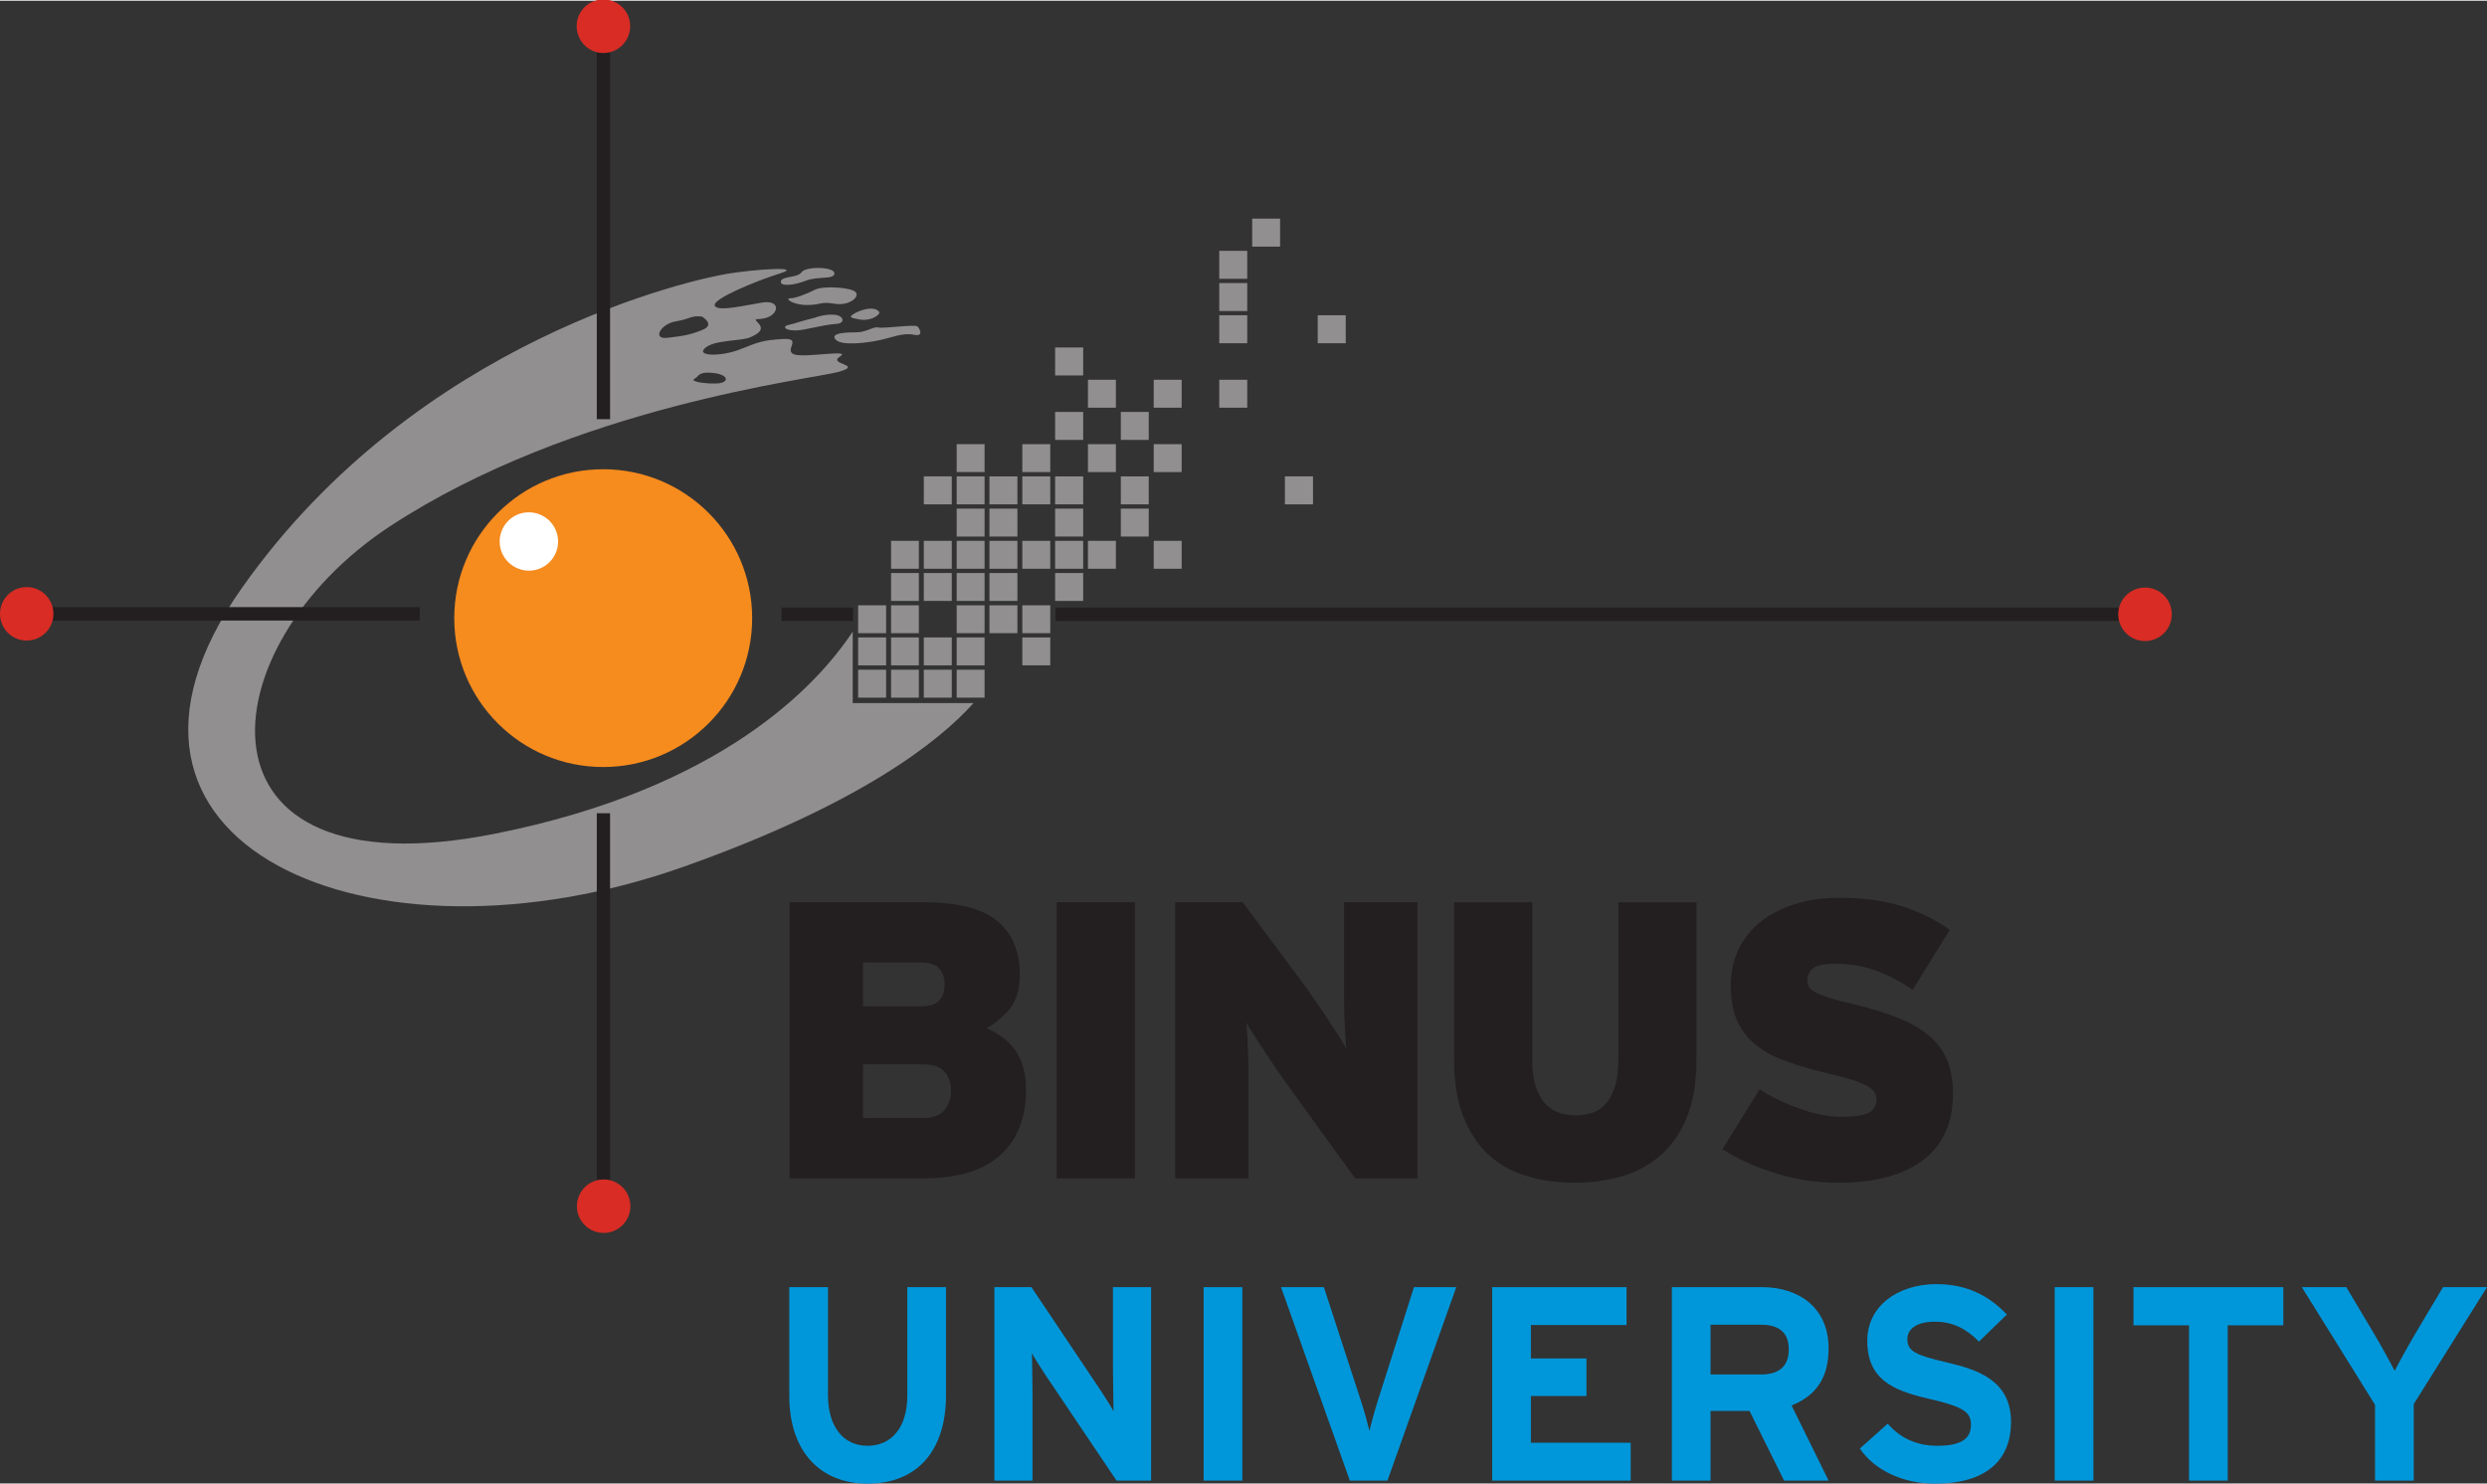 <?xml version="1.0" encoding="UTF-8" standalone="no"?>
<svg
   height="151.942"
   viewBox="0 0 326.476 194.68"
   width="254.562"
   version="1.1"
   id="svg88"
   sodipodi:docname="Logo_Binus_University.svg"
   inkscape:version="1.3 (0e150ed6c4, 2023-07-21)"
   xmlns:inkscape="http://www.inkscape.org/namespaces/inkscape"
   xmlns:sodipodi="http://sodipodi.sourceforge.net/DTD/sodipodi-0.dtd"
   xmlns="http://www.w3.org/2000/svg"
   xmlns:svg="http://www.w3.org/2000/svg">
  <rect x="0" y="0" width="326.476" height="194.68" fill="#333333" stroke="none"/>
  <defs
     id="defs88" />
  <sodipodi:namedview
     id="namedview88"
     pagecolor="#ffffff"
     bordercolor="#666666"
     borderopacity="1.0"
     inkscape:showpageshadow="2"
     inkscape:pageopacity="0.0"
     inkscape:pagecheckerboard="0"
     inkscape:deskcolor="#d1d1d1"
     inkscape:zoom="2.9124476"
     inkscape:cx="140.60339"
     inkscape:cy="87.383546"
     inkscape:window-width="1920"
     inkscape:window-height="1001"
     inkscape:window-x="-9"
     inkscape:window-y="-9"
     inkscape:window-maximized="1"
     inkscape:current-layer="svg88" />
  <clipPath
     id="a">
    <path
       d="M 0,0 H 841.89 V 595.28 H 0 Z"
       transform="matrix(1,0,0,-1,-201.001,456.368)"
       id="path1" />
  </clipPath>
  <clipPath
     id="b">
    <path
       d="M 0,595.28 H 841.89 V 0 H 0 Z"
       transform="matrix(1,0,0,-1,-201.001,456.368)"
       id="path2" />
  </clipPath>
  <g
     clip-path="url(#a)"
     id="g88"
     transform="translate(-56.706,-61.303)">
    <g
       fill="#918f90"
       id="g55">
      <path
         d="m 370.355,307.227 h 3.676 v -3.669 h -3.676 z"
         transform="matrix(1,0,0,-1,-201.001,456.368)"
         id="path3" />
      <path
         d="m 374.68,307.227 h 3.648 v -3.669 h -3.648 z"
         transform="matrix(1,0,0,-1,-201.001,456.368)"
         id="path4" />
      <path
         d="m 378.976,307.227 h 3.674 v -3.669 H 378.976 Z"
         transform="matrix(1,0,0,-1,-201.001,456.368)"
         id="path5" />
      <path
         d="m 383.292,307.227 h 3.662 v -3.669 H 383.292 Z"
         transform="matrix(1,0,0,-1,-201.001,456.368)"
         id="path6" />
      <path
         d="m 370.355,311.469 h 3.676 V 307.8 h -3.676 z"
         transform="matrix(1,0,0,-1,-201.001,456.368)"
         id="path7" />
      <path
         d="m 374.68,311.469 h 3.648 V 307.8 h -3.648 z"
         transform="matrix(1,0,0,-1,-201.001,456.368)"
         id="path8" />
      <path
         d="m 378.976,311.469 h 3.674 V 307.8 H 378.976 Z"
         transform="matrix(1,0,0,-1,-201.001,456.368)"
         id="path9" />
      <path
         d="m 383.292,311.469 h 3.662 V 307.8 H 383.292 Z"
         transform="matrix(1,0,0,-1,-201.001,456.368)"
         id="path10" />
      <path
         d="m 391.91,311.469 h 3.668 V 307.8 h -3.668 z"
         transform="matrix(1,0,0,-1,-201.001,456.368)"
         id="path11" />
      <path
         d="m 370.355,315.685 h 3.676 v -3.661 h -3.676 z"
         transform="matrix(1,0,0,-1,-201.001,456.368)"
         id="path12" />
      <path
         d="m 374.68,315.685 h 3.648 v -3.661 h -3.648 z"
         transform="matrix(1,0,0,-1,-201.001,456.368)"
         id="path13" />
      <path
         d="m 383.292,315.685 h 3.662 v -3.661 H 383.292 Z"
         transform="matrix(1,0,0,-1,-201.001,456.368)"
         id="path14" />
      <path
         d="m 387.595,315.685 h 3.672 v -3.661 h -3.672 z"
         transform="matrix(1,0,0,-1,-201.001,456.368)"
         id="path15" />
      <path
         d="m 391.91,315.685 h 3.668 v -3.661 h -3.668 z"
         transform="matrix(1,0,0,-1,-201.001,456.368)"
         id="path16" />
      <path
         d="m 374.68,319.923 h 3.648 v -3.664 h -3.648 z"
         transform="matrix(1,0,0,-1,-201.001,456.368)"
         id="path17" />
      <path
         d="m 378.976,319.923 h 3.674 v -3.664 H 378.976 Z"
         transform="matrix(1,0,0,-1,-201.001,456.368)"
         id="path18" />
      <path
         d="m 383.292,319.923 h 3.662 v -3.664 H 383.292 Z"
         transform="matrix(1,0,0,-1,-201.001,456.368)"
         id="path19" />
      <path
         d="m 387.595,319.923 h 3.672 v -3.664 h -3.672 z"
         transform="matrix(1,0,0,-1,-201.001,456.368)"
         id="path20" />
      <path
         d="m 396.215,319.923 h 3.685 v -3.664 h -3.685 z"
         transform="matrix(1,0,0,-1,-201.001,456.368)"
         id="path21" />
      <path
         d="m 374.68,324.151 h 3.648 v -3.668 h -3.648 z"
         transform="matrix(1,0,0,-1,-201.001,456.368)"
         id="path22" />
      <path
         d="m 378.976,324.151 h 3.674 v -3.668 H 378.976 Z"
         transform="matrix(1,0,0,-1,-201.001,456.368)"
         id="path23" />
      <path
         d="m 383.292,324.151 h 3.662 v -3.668 H 383.292 Z"
         transform="matrix(1,0,0,-1,-201.001,456.368)"
         id="path24" />
      <path
         d="m 387.595,324.151 h 3.672 v -3.668 h -3.672 z"
         transform="matrix(1,0,0,-1,-201.001,456.368)"
         id="path25" />
      <path
         d="m 391.91,324.151 h 3.668 v -3.668 h -3.668 z"
         transform="matrix(1,0,0,-1,-201.001,456.368)"
         id="path26" />
      <path
         d="m 396.215,324.151 h 3.685 v -3.668 h -3.685 z"
         transform="matrix(1,0,0,-1,-201.001,456.368)"
         id="path27" />
      <path
         d="m 400.524,324.151 h 3.67 v -3.668 h -3.67 z"
         transform="matrix(1,0,0,-1,-201.001,456.368)"
         id="path28" />
      <path
         d="m 409.159,324.151 h 3.668 v -3.668 h -3.668 z"
         transform="matrix(1,0,0,-1,-201.001,456.368)"
         id="path29" />
      <path
         d="m 383.292,328.38 h 3.662 v -3.667 H 383.292 Z"
         transform="matrix(1,0,0,-1,-201.001,456.368)"
         id="path30" />
      <path
         d="m 387.595,328.38 h 3.672 v -3.667 h -3.672 z"
         transform="matrix(1,0,0,-1,-201.001,456.368)"
         id="path31" />
      <path
         d="m 396.215,328.38 h 3.685 v -3.667 h -3.685 z"
         transform="matrix(1,0,0,-1,-201.001,456.368)"
         id="path32" />
      <path
         d="m 404.84,328.38 h 3.667 v -3.667 h -3.667 z"
         transform="matrix(1,0,0,-1,-201.001,456.368)"
         id="path33" />
      <path
         d="m 378.976,332.61 h 3.674 v -3.671 H 378.976 Z"
         transform="matrix(1,0,0,-1,-201.001,456.368)"
         id="path34" />
      <path
         d="m 383.292,332.61 h 3.662 v -3.671 H 383.292 Z"
         transform="matrix(1,0,0,-1,-201.001,456.368)"
         id="path35" />
      <path
         d="m 387.595,332.61 h 3.672 v -3.671 h -3.672 z"
         transform="matrix(1,0,0,-1,-201.001,456.368)"
         id="path36" />
      <path
         d="m 391.91,332.61 h 3.668 v -3.671 h -3.668 z"
         transform="matrix(1,0,0,-1,-201.001,456.368)"
         id="path37" />
      <path
         d="m 396.215,332.61 h 3.685 v -3.671 h -3.685 z"
         transform="matrix(1,0,0,-1,-201.001,456.368)"
         id="path38" />
      <path
         d="m 404.84,332.61 h 3.667 v -3.671 h -3.667 z"
         transform="matrix(1,0,0,-1,-201.001,456.368)"
         id="path39" />
      <path
         d="m 426.382,332.61 h 3.688 v -3.671 H 426.382 Z"
         transform="matrix(1,0,0,-1,-201.001,456.368)"
         id="path40" />
      <path
         d="m 383.292,336.844 h 3.662 v -3.668 H 383.292 Z"
         transform="matrix(1,0,0,-1,-201.001,456.368)"
         id="path41" />
      <path
         d="m 391.91,336.844 h 3.668 v -3.668 h -3.668 z"
         transform="matrix(1,0,0,-1,-201.001,456.368)"
         id="path42" />
      <path
         d="m 400.524,336.844 h 3.67 v -3.668 h -3.67 z"
         transform="matrix(1,0,0,-1,-201.001,456.368)"
         id="path43" />
      <path
         d="m 409.159,336.844 h 3.668 v -3.668 h -3.668 z"
         transform="matrix(1,0,0,-1,-201.001,456.368)"
         id="path44" />
      <path
         d="m 396.215,341.074 h 3.685 v -3.671 h -3.685 z"
         transform="matrix(1,0,0,-1,-201.001,456.368)"
         id="path45" />
      <path
         d="m 404.84,341.074 h 3.667 v -3.671 h -3.667 z"
         transform="matrix(1,0,0,-1,-201.001,456.368)"
         id="path46" />
      <path
         d="m 400.524,345.298 h 3.67 v -3.668 h -3.67 z"
         transform="matrix(1,0,0,-1,-201.001,456.368)"
         id="path47" />
      <path
         d="m 409.159,345.298 h 3.668 v -3.668 h -3.668 z"
         transform="matrix(1,0,0,-1,-201.001,456.368)"
         id="path48" />
      <path
         d="m 417.762,345.298 h 3.674 v -3.668 h -3.674 z"
         transform="matrix(1,0,0,-1,-201.001,456.368)"
         id="path49" />
      <path
         d="m 396.215,349.537 h 3.685 v -3.674 h -3.685 z"
         transform="matrix(1,0,0,-1,-201.001,456.368)"
         id="path50" />
      <path
         d="m 417.762,353.766 h 3.674 v -3.674 h -3.674 z"
         transform="matrix(1,0,0,-1,-201.001,456.368)"
         id="path51" />
      <path
         d="m 430.69,353.766 h 3.677 v -3.674 h -3.677 z"
         transform="matrix(1,0,0,-1,-201.001,456.368)"
         id="path52" />
      <path
         d="m 417.762,357.996 h 3.674 v -3.677 h -3.674 z"
         transform="matrix(1,0,0,-1,-201.001,456.368)"
         id="path53" />
      <path
         d="m 417.762,362.224 h 3.674 v -3.672 h -3.674 z"
         transform="matrix(1,0,0,-1,-201.001,456.368)"
         id="path54" />
      <path
         d="m 422.085,366.454 h 3.662 v -3.675 H 422.085 Z"
         transform="matrix(1,0,0,-1,-201.001,456.368)"
         id="path55" />
    </g>
    <path
       d="m 360.299,315.384 h 9.381 v -1.759 H 360.299 Z"
       fill="#231f20"
       transform="matrix(1,0,0,-1,-201.001,456.368)"
       id="path56" />
    <g
       clip-path="url(#b)"
       id="g87">
      <path
         d="m 0,0 c -1.507,0.164 -1.432,-0.31 -3.425,-0.631 -1.992,-0.327 -3.122,-2.39 -1.125,-2.161 2.001,0.246 2.877,0.322 4.635,1.049 C 1.834,-1.032 0,0 0,0 m 1.528,-7.408 c -2.075,0.231 -1.91,-0.476 -2.484,-0.759 -0.719,-0.354 1.358,-0.679 2.963,-0.614 1.594,0.093 1.594,1.132 -0.479,1.373 m 18.411,-43.336 h 0.578 15.148 C 31.291,-55.642 21,-63.935 -2.315,-72.209 -43.658,-86.905 -84.063,-69.264 -60.407,-35.673 -37.276,-2.792 -0.637,4.958 3.198,5.594 7.02,6.235 13.417,6.633 10.304,5.68 7.186,4.709 1.361,2.314 1.692,1.445 2.007,0.56 5.835,1.519 7.976,1.847 10.144,2.16 10.144,0.647 8.864,0 7.594,-0.631 6.557,0 7.347,-0.788 8.156,-1.592 7.678,-2.144 6.384,-2.708 5.118,-3.267 1.603,-3.021 0.402,-4.151 -0.795,-5.252 2.63,-5.252 5.033,-4.3 c 2.4,0.953 2.943,1.196 5.594,1.354 2.626,0.154 0.153,-1.443 1.43,-1.998 1.28,-0.556 7.749,0.72 6.071,-0.308 -1.674,-1.046 3.196,-1.046 -0.167,-2.008 -3.353,-0.955 -34.792,-4.47 -58.894,-20.272 -24.108,-15.8 -27.296,-48.515 13.729,-40.376 29.91,5.934 42.42,19.592 47.01,26.549 v -9.385 z"
         fill="#918f90"
         transform="matrix(1,0,0,-1,148.84,102.773)"
         id="path57" />
      <path
         d="m 0,0 c 0,10.805 8.747,19.554 19.546,19.554 10.813,0 19.562,-8.749 19.562,-19.554 0,-10.795 -8.749,-19.544 -19.562,-19.544 C 8.747,-19.544 0,-10.795 0,0"
         fill="#f68b1e"
         transform="matrix(1,0,0,-1,116.338,142.372)"
         id="path58" />
      <path
         d="M 0,0 C -0.854,1.924 0.02,4.186 1.945,5.053 3.883,5.902 6.15,5.039 7.008,3.107 7.879,1.173 7.008,-1.091 5.069,-1.952 3.138,-2.815 0.87,-1.934 0,0"
         fill="#ffffff"
         transform="matrix(1,0,0,-1,122.624,133.853)"
         id="path59" />
      <path
         d="m 0,0 c 0,0.879 -3.751,0.951 -4.307,0.151 -0.554,-0.79 -2.549,-0.479 -2.722,-1.192 -0.142,-0.73 1.684,-0.556 3.278,0.069 C -2.14,-0.328 0,-0.88 0,0"
         fill="#918f90"
         transform="matrix(1,0,0,-1,166.242,97.096)"
         id="path60" />
      <path
         d="m 0,0 c -0.556,0.632 -4.231,0.878 -5.349,0.322 -1.124,-0.567 -2.556,-1.131 -3.271,-1.131 -0.717,0 0.327,-0.876 2.239,-0.876 1.908,0 1.673,0.489 3.585,0.166 C -0.879,-1.838 0.554,-0.645 0,0"
         fill="#918f90"
         transform="matrix(1,0,0,-1,169.038,99.57)"
         id="path61" />
      <path
         d="M 0,0 C -1.985,-0.483 -2.467,-0.721 -3.514,-0.966 -4.551,-1.204 -3.589,-2 -1.274,-1.52 1.042,-1.05 1.755,-0.884 2.871,-0.81 4,-0.721 3.831,0.312 2.469,0.395 1.123,0.47 0,0 0,0"
         fill="#918f90"
         transform="matrix(1,0,0,-1,163.689,102.921)"
         id="path62" />
      <path
         d="M 0,0 C -0.606,0.907 -2.476,0.317 -3.275,-0.162 -4.056,-0.648 -3.908,-0.717 -2.555,-0.958 -1.192,-1.2 0.042,-0.406 0,0"
         fill="#918f90"
         transform="matrix(1,0,0,-1,172.147,102.204)"
         id="path63" />
      <path
         d="M 0,0 C -0.499,0.238 -4.465,-0.322 -5.102,-0.163 -5.743,0 -6.621,-0.797 -7.981,-0.797 c -1.355,0 -3.502,-0.086 -2.707,-0.958 0.801,-0.877 4.233,-0.404 5.74,-0.077 1.532,0.31 3.115,1.035 4.557,0.711 C 1.038,-1.433 0.201,-0.053 0,0"
         fill="#918f90"
         transform="matrix(1,0,0,-1,177.095,104.044)"
         id="path64" />
      <path
         d="m 264.611,315.447 h 48.198 v -1.762 h -48.198 z"
         fill="#231f20"
         transform="matrix(1,0,0,-1,-201.001,456.368)"
         id="path65" />
      <path
         d="m 337.792,240.183 h -1.742 v 48.2 h 1.742 z"
         fill="#231f20"
         transform="matrix(1,0,0,-1,-201.001,456.368)"
         id="path66" />
      <path
         d="m 337.792,340.122 h -1.742 v 48.188 h 1.742 z"
         fill="#231f20"
         transform="matrix(1,0,0,-1,-201.001,456.368)"
         id="path67" />
      <path
         d="m 396.258,315.384 h 139.655 v -1.759 H 396.258 Z"
         fill="#231f20"
         transform="matrix(1,0,0,-1,-201.001,456.368)"
         id="path68" />
      <path
         d="m 0,0 c 0,1.934 1.573,3.508 3.518,3.508 1.946,0 3.51,-1.574 3.51,-3.508 0,-1.943 -1.564,-3.518 -3.51,-3.518 C 1.573,-3.518 0,-1.943 0,0"
         fill="#d82c25"
         transform="matrix(1,0,0,-1,334.775,141.859)"
         id="path69" />
      <path
         d="M 0,0 C 0,1.931 1.559,3.506 3.509,3.506 5.455,3.506 7.028,1.931 7.028,0 7.028,-1.946 5.455,-3.527 3.509,-3.527 1.559,-3.527 0,-1.946 0,0"
         fill="#d82c25"
         transform="matrix(1,0,0,-1,132.406,64.644)"
         id="path70" />
      <path
         d="m 0,0 c 0,1.075 -0.291,1.925 -0.875,2.543 -0.593,0.622 -1.49,0.932 -2.695,0.932 h -7.982 v -7.044 h 7.921 c 1.24,0 2.163,0.334 2.756,1.006 C -0.291,-1.884 0,-1.036 0,0 m -0.838,13.966 c 0,0.797 -0.213,1.481 -0.663,2.043 -0.451,0.55 -1.271,0.832 -2.488,0.832 h -7.563 v -5.755 h 7.563 c 1.179,0 2.001,0.261 2.467,0.793 0.459,0.517 0.684,1.216 0.684,2.087 M 9.847,0.186 c 0,-3.719 -1.126,-6.592 -3.368,-8.626 -2.251,-2.043 -5.667,-3.062 -10.262,-3.062 h -17.408 v 36.265 h 17.523 c 4.48,0 7.723,-0.813 9.711,-2.439 C 8.02,20.695 9.025,18.367 9.025,15.319 9.025,13.343 8.59,11.83 7.742,10.8 6.902,9.763 5.872,8.898 4.661,8.206 6.321,7.523 7.608,6.531 8.498,5.233 9.402,3.946 9.847,2.259 9.847,0.186"
         fill="#231f20"
         transform="matrix(1,0,0,-1,181.545,204.429)"
         id="path71" />
      <path
         d="m 396.425,276.702 h 10.273 v -36.26 h -10.273 z"
         fill="#231f20"
         transform="matrix(1,0,0,-1,-201.001,456.368)"
         id="path72" />
      <path
         d="m 0,0 -8.659,11.966 c -0.418,0.555 -0.881,1.235 -1.448,2.045 -0.557,0.816 -1.108,1.628 -1.631,2.436 -0.537,0.812 -1.036,1.59 -1.507,2.318 -0.453,0.712 -0.823,1.287 -1.062,1.697 0.069,-0.41 0.112,-0.988 0.154,-1.733 0.038,-0.749 0.069,-1.556 0.1,-2.439 0.038,-0.877 0.061,-1.786 0.061,-2.719 V 11.091 0 h -9.634 v 36.26 h 8.855 L -6.79,25.537 c 0.415,-0.549 0.911,-1.233 1.472,-2.076 0.575,-0.815 1.136,-1.647 1.685,-2.482 0.554,-0.826 1.057,-1.612 1.507,-2.326 0.451,-0.728 0.78,-1.285 0.981,-1.654 -0.068,0.406 -0.121,0.981 -0.149,1.73 -0.034,0.745 -0.078,1.548 -0.122,2.434 -0.021,0.888 -0.037,1.782 -0.037,2.72 v 2.492 9.885 H 8.181 V 0 Z"
         fill="#231f20"
         transform="matrix(1,0,0,-1,234.6,215.926)"
         id="path73" />
      <path
         d="m 0,0 c -0.804,-2.03 -1.935,-3.705 -3.375,-4.996 -1.433,-1.288 -3.109,-2.233 -5.069,-2.819 -1.961,-0.581 -4.062,-0.884 -6.347,-0.884 -2.279,0 -4.39,0.303 -6.324,0.884 -1.936,0.586 -3.604,1.531 -4.998,2.819 -1.389,1.291 -2.488,2.966 -3.28,4.996 -0.815,2.033 -1.202,4.502 -1.202,7.354 v 20.769 h 10.254 V 7.354 c 0,-2.243 0.462,-4.007 1.374,-5.28 0.927,-1.285 2.35,-1.92 4.325,-1.92 1.976,0 3.402,0.635 4.272,1.92 0.887,1.273 1.333,3.037 1.333,5.28 V 28.123 H 1.218 V 7.354 C 1.218,4.502 0.813,2.033 0,0"
         fill="#231f20"
         transform="matrix(1,0,0,-1,278.19,207.794)"
         id="path74" />
      <path
         d="m 0,0 c 0,-2.068 -0.378,-3.839 -1.119,-5.334 -0.74,-1.48 -1.781,-2.691 -3.116,-3.626 -1.321,-0.918 -2.897,-1.622 -4.726,-2.073 -1.832,-0.446 -3.835,-0.674 -6.012,-0.674 -2.937,0 -5.741,0.432 -8.417,1.28 -2.675,0.846 -4.962,1.883 -6.874,3.125 l 4.878,7.877 c 0.653,-0.452 1.425,-0.894 2.31,-1.315 0.87,-0.44 1.79,-0.832 2.745,-1.166 0.941,-0.351 1.902,-0.619 2.87,-0.835 0.97,-0.202 1.863,-0.315 2.696,-0.315 1.789,0 3.041,0.178 3.696,0.531 0.678,0.335 1.026,0.94 1.026,1.804 0,0.339 -0.102,0.659 -0.285,0.931 -0.2,0.276 -0.537,0.55 -1.003,0.81 -0.463,0.261 -1.078,0.516 -1.881,0.778 -0.795,0.25 -1.798,0.523 -3.006,0.804 -2.174,0.508 -4.08,1.061 -5.69,1.651 -1.64,0.587 -2.981,1.324 -4.041,2.205 -1.075,0.878 -1.885,1.938 -2.422,3.193 -0.529,1.236 -0.8,2.767 -0.8,4.6 0,1.689 0.337,3.245 1.006,4.662 0.686,1.42 1.641,2.622 2.885,3.627 1.24,1.003 2.733,1.774 4.499,2.33 1.764,0.556 3.73,0.833 5.909,0.833 3.111,0 5.808,-0.364 8.106,-1.088 2.296,-0.727 4.417,-1.76 6.345,-3.105 L -5.29,13.634 c -1.625,1.098 -3.24,1.948 -4.866,2.531 -1.623,0.59 -3.371,0.884 -5.234,0.884 -1.521,0 -2.52,-0.205 -3.002,-0.615 -0.478,-0.423 -0.719,-0.957 -0.719,-1.614 0,-0.341 0.092,-0.651 0.273,-0.897 0.182,-0.263 0.521,-0.506 0.952,-0.731 0.461,-0.217 1.07,-0.454 1.815,-0.681 0.758,-0.217 1.739,-0.474 2.907,-0.747 2.278,-0.552 4.256,-1.152 5.911,-1.809 C -5.598,9.291 -4.235,8.526 -3.168,7.627 -2.093,6.72 -1.298,5.648 -0.776,4.408 -0.263,3.164 0,1.7 0,0"
         fill="#231f20"
         transform="matrix(1,0,0,-1,313.082,204.793)"
         id="path75" />
      <g
         fill="#0097da"
         id="g85">
        <path
           d="m 0,0 c -6.134,0 -10.269,4.137 -10.269,11.538 v 14.261 h 5.08 V 11.61 c 0,-4.062 1.959,-6.64 5.189,-6.64 3.229,0 5.224,2.504 5.224,6.568 v 14.261 h 5.08 V 11.61 C 10.304,4.245 6.458,0 0,0"
           transform="matrix(1,0,0,-1,170.587,256.004)"
           id="path76" />
        <path
           d="m 0,0 -9.326,13.86 c -0.616,0.945 -1.452,2.213 -1.777,2.867 0,-0.943 0.072,-4.136 0.072,-5.551 V 0 h -5.007 v 25.4 h 4.863 L -2.178,11.974 C -1.56,11.031 -0.727,9.76 -0.4,9.106 c 0,0.945 -0.072,4.138 -0.072,5.553 V 25.4 H 4.536 V 0 Z"
           transform="matrix(1,0,0,-1,203.28,255.606)"
           id="path77" />
        <path
           d="m 415.711,226.163 h 5.08 v -25.4 h -5.08 z"
           transform="matrix(1,0,0,-1,-201.001,456.368)"
           id="path78" />
        <path
           d="m 0,0 h -4.935 l -9.035,25.4 h 5.624 l 4.79,-14.696 c 0.472,-1.415 0.98,-3.267 1.198,-4.173 0.217,0.944 0.689,2.685 1.161,4.173 L 3.483,25.4 h 5.551 z"
           transform="matrix(1,0,0,-1,238.84,255.606)"
           id="path79" />
        <path
           d="M 0,0 V 25.4 H 17.635 V 20.429 H 5.08 v -4.391 h 7.294 V 11.104 H 5.08 V 4.971 H 18.179 V 0 Z"
           transform="matrix(1,0,0,-1,252.592,255.606)"
           id="path80" />
        <path
           d="M 0,0 H -6.64 V -6.53 H 0 c 2.358,0 3.629,1.089 3.629,3.301 C 3.629,-0.942 2.25,0 0,0 m 3.011,-20.464 -4.535,9.145 H -6.64 v -9.145 h -5.08 V 4.937 H 0.108 c 4.79,0 8.746,-2.65 8.746,-8.056 0,-3.811 -1.633,-6.205 -4.863,-7.476 l 4.863,-9.869 z"
           transform="matrix(1,0,0,-1,287.897,235.142)"
           id="path81" />
        <path
           d="m 0,0 c -4.246,0 -7.945,1.777 -9.869,4.607 l 3.665,3.266 C -4.427,5.806 -2.141,4.97 0.29,4.97 c 3.012,0 4.428,0.836 4.428,2.758 0,1.632 -0.871,2.358 -5.661,3.447 -4.68,1.088 -7.947,2.577 -7.947,7.584 0,4.608 4.064,7.437 9.072,7.437 3.955,0 6.858,-1.487 9.253,-3.991 L 5.77,18.649 C 4.137,20.318 2.322,21.263 0,21.263 c -2.722,0 -3.628,-1.162 -3.628,-2.286 0,-1.597 1.088,-2.105 5.115,-3.048 C 5.516,14.985 9.979,13.606 9.979,8.091 9.979,3.266 6.931,0 0,0"
           transform="matrix(1,0,0,-1,310.721,256.004)"
           id="path82" />
        <path
           d="m 527.434,226.163 h 5.08 v -25.4 H 527.434 Z"
           transform="matrix(1,0,0,-1,-201.001,456.368)"
           id="path83" />
        <path
           d="M 0,0 V -20.392 H -5.079 V 0 h -7.293 V 5.009 H 7.294 V 0 Z"
           transform="matrix(1,0,0,-1,349.147,235.214)"
           id="path84" />
        <path
           d="m 0,0 v -10.051 h -5.08 v 9.943 l -9.615,15.458 h 5.842 l 3.592,-6.026 c 0.907,-1.522 2.285,-4.026 2.758,-4.97 0.471,0.944 1.815,3.375 2.758,4.97 l 3.592,6.026 h 5.769 z"
           transform="matrix(1,0,0,-1,373.566,245.555)"
           id="path85" />
      </g>
      <path
         d="M 0,0 C 0,1.94 1.577,3.515 3.518,3.515 5.452,3.515 7.023,1.94 7.023,0 7.023,-1.937 5.452,-3.511 3.518,-3.511 1.577,-3.511 0,-1.937 0,0"
         fill="#d82c25"
         transform="matrix(1,0,0,-1,132.438,219.579)"
         id="path86" />
      <path
         d="M 0,0 C 0,1.937 1.561,3.513 3.507,3.513 5.453,3.513 7.013,1.937 7.013,0 7.013,-1.937 5.453,-3.512 3.507,-3.512 1.561,-3.512 0,-1.937 0,0"
         fill="#d82c25"
         transform="matrix(1,0,0,-1,56.706,141.802)"
         id="path87" />
    </g>
  </g>
</svg>
